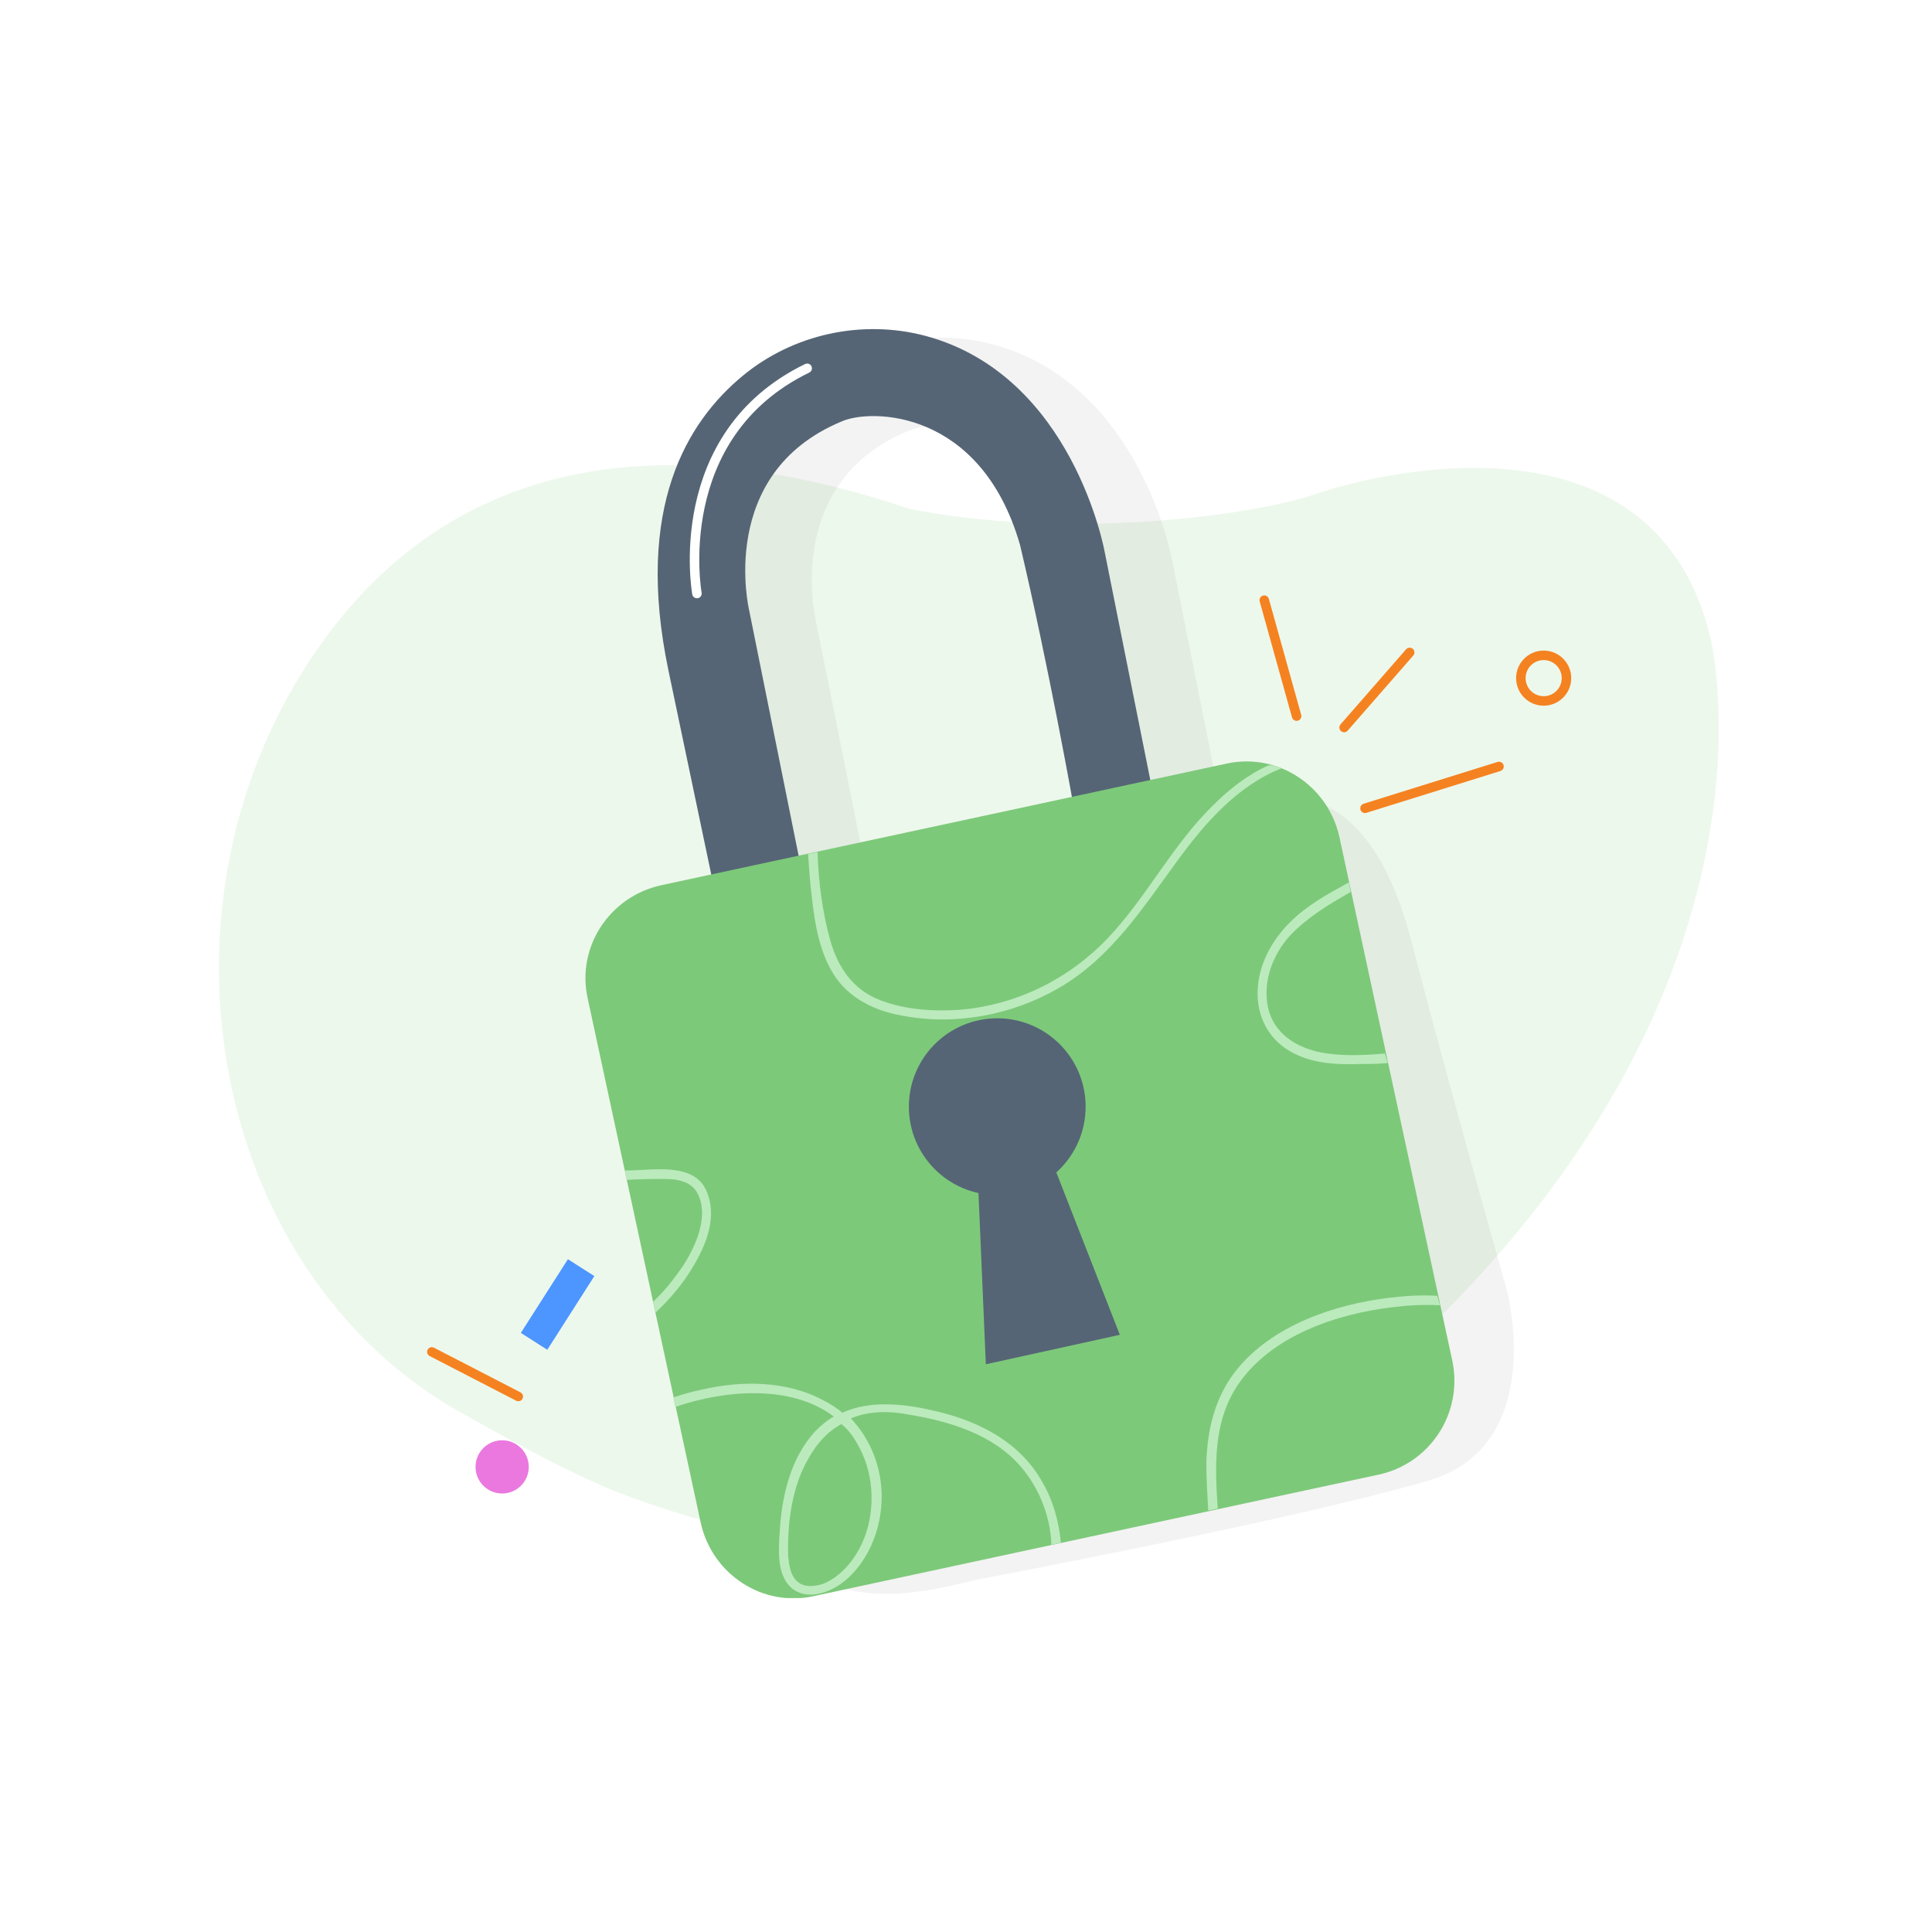 <svg width="300" height="300" viewBox="0 0 300 300" fill="none" xmlns="http://www.w3.org/2000/svg">
<rect x="0" y="0" width="300" height="300" fill="#333333" stroke="none"/>
<g clip-path="url(#clip0_443_4169)">
<path d="M300 0H0V300H300V0Z" fill="white"/>
<g clip-path="url(#clip1_443_4169)">
<path opacity="0.6" d="M49.64 100.281C65.134 78.294 92.728 62.653 141.276 79.032C166.214 83.902 194.545 80.065 204.432 76.671C214.319 73.277 257.702 62.653 265.818 99.986C268.917 117.103 268.474 162.552 219.041 208.886C201.628 221.872 161.492 257.139 95.236 231.463C87.121 228.069 78.71 223.347 71.331 219.216C32.227 197.081 21.898 139.532 49.64 100.281Z" fill="#E1F4E0"/>
<path opacity="0.05" d="M233.943 200.177C233.943 200.177 225.089 169.042 218.892 145.137C211.809 119.461 198.233 123.445 190.855 123.888C189.674 124.036 187.756 124.183 185.247 124.626L189.379 123.888L182.001 86.998C182.001 86.998 177.132 59.699 154.26 53.501C144.373 50.845 133.601 53.206 125.78 59.699C117.222 66.781 108.958 80.062 114.27 105.443L120.911 137.906C111.614 141.448 107.04 146.465 104.384 150.892C97.891 162.106 108.81 187.782 108.81 187.782C113.09 202.391 112.942 207.998 117.074 229.099C122.239 255.808 147.472 245.774 153.079 245.036C156.621 244.298 200.004 236.182 221.548 229.985C240.583 224.673 233.943 200.177 233.943 200.177ZM134.339 134.512L126.665 96.294C126.665 96.294 121.501 75.045 140.979 66.929C145.553 64.863 162.671 65.011 168.721 86.112C172.852 103.82 176.541 124.036 176.984 126.101C164.294 128.462 146.144 132.004 134.339 134.512Z" fill="black"/>
<path d="M124.161 133.629L116.34 94.82C116.34 94.82 111.175 73.572 130.654 65.456C135.228 63.39 152.345 63.537 158.395 84.639C162.822 103.379 166.659 124.923 166.659 124.923L178.906 122.562L171.528 85.672C171.528 85.672 166.659 58.373 143.787 52.175C133.9 49.519 123.128 51.88 115.307 58.373C106.749 65.456 98.485 78.736 103.797 104.117L110.733 137.171L124.161 133.629Z" fill="#556575"/>
<path d="M108.221 92.163C108.221 92.163 103.794 67.667 125.338 57.19" stroke="white" stroke-width="1.476" stroke-miterlimit="10" stroke-linecap="round" stroke-linejoin="round"/>
<path d="M211.959 125.509L232.765 119.016" stroke="#F58220" stroke-width="1.476" stroke-miterlimit="10" stroke-linecap="round" stroke-linejoin="round"/>
<path d="M208.713 112.966L218.895 101.309" stroke="#F58220" stroke-width="1.476" stroke-miterlimit="10" stroke-linecap="round" stroke-linejoin="round"/>
<path d="M239.7 108.842C241.656 108.842 243.241 107.256 243.241 105.3C243.241 103.344 241.656 101.759 239.7 101.759C237.744 101.759 236.158 103.344 236.158 105.3C236.158 107.256 237.744 108.842 239.7 108.842Z" stroke="#F58220" stroke-width="1.476" stroke-miterlimit="10" stroke-linecap="round" stroke-linejoin="round"/>
<path d="M196.316 93.193L201.334 111.196" stroke="#F58220" stroke-width="1.476" stroke-miterlimit="10" stroke-linecap="round" stroke-linejoin="round"/>
<path d="M214.173 228.957L126.374 247.845C118.406 249.615 110.585 244.451 108.814 236.482L91.254 155.028C89.484 147.06 94.648 139.239 102.617 137.469L190.416 118.581C198.384 116.81 206.205 121.975 207.976 129.943L225.536 211.397C227.159 219.365 222.142 227.186 214.173 228.957Z" fill="#7DC97A"/>
<path d="M223.619 202.687C221.11 202.539 218.601 202.687 216.24 202.982C207.534 204.015 197.353 207.409 192.188 215.082C188.351 220.837 188.646 227.625 189.089 234.265L187.613 234.56C187.466 232.051 187.318 229.543 187.318 227.182C187.466 222.017 188.646 217 191.893 212.868C197.5 205.785 207.239 202.539 215.798 201.506C218.306 201.211 220.667 201.063 223.176 201.211L223.619 202.687Z" fill="#BBEABD"/>
<path d="M198.972 119.314C192.184 121.97 187.02 127.872 182.74 133.775C177.428 141.005 172.559 148.679 164.443 153.4C157.065 157.68 148.211 159.303 139.947 157.68C135.816 156.942 131.831 155.024 129.47 151.335C127.257 147.793 126.519 143.514 126.077 139.382C125.781 137.169 125.634 134.955 125.486 132.594L126.962 132.299C126.962 132.447 126.962 132.447 126.962 132.594C127.11 137.021 127.7 141.596 128.88 145.875C130.061 150.154 132.422 153.696 136.701 155.319C140.538 156.794 144.964 157.09 149.096 156.794C157.802 156.057 165.918 152.072 171.968 145.727C178.018 139.382 182.002 131.266 188.348 125.069C190.856 122.56 193.66 120.347 196.906 118.871C197.496 118.723 198.234 119.019 198.972 119.314Z" fill="#BBEABD"/>
<path d="M215.5 165.06C214.172 165.208 212.844 165.208 211.516 165.208C207.679 165.355 203.547 165.208 200.153 163.142C196.907 161.223 195.136 157.682 195.284 153.845C195.431 149.714 197.497 146.025 200.301 143.221C202.957 140.565 206.203 138.794 209.45 137.023L209.745 138.499C206.351 140.417 202.957 142.483 200.301 145.287C197.645 148.238 196.022 152.37 196.907 156.501C197.792 160.486 201.334 162.699 205.171 163.437C208.417 164.027 211.811 163.88 215.057 163.584L215.5 165.06Z" fill="#BBEABD"/>
<path d="M161.933 230.282C158.539 224.085 152.341 220.838 145.701 219.215C140.831 218.035 135.372 217.297 130.797 219.363C129.912 218.625 129.026 218.035 127.846 217.444C122.091 214.346 115.008 214.346 108.811 215.821C107.335 216.116 105.859 216.559 104.531 217.002L104.826 218.477C112.5 215.821 122.829 214.936 129.469 219.953C128.436 220.543 127.551 221.281 126.666 222.166C122.681 226.446 121.353 232.496 121.058 238.103C120.911 240.759 120.615 244.448 122.829 246.514C125.19 248.58 128.584 247.4 130.797 245.776C135.224 242.382 137.29 236.332 136.847 231.02C136.552 226.888 134.781 223.052 132.125 220.248C134.929 219.068 138.175 219.068 141.127 219.658C147.472 220.691 154.26 222.757 158.539 227.774C161.343 231.02 163.113 235.447 163.261 239.874L164.736 239.579C164.441 236.332 163.556 233.086 161.933 230.282ZM133.896 225.708C135.962 230.282 135.814 236.037 133.453 240.464C132.273 242.678 130.355 244.891 127.846 245.924C126.518 246.367 124.895 246.514 123.862 245.629C122.681 244.596 122.534 242.973 122.386 241.645C122.239 236.48 122.976 230.725 125.633 226.298C126.813 224.232 128.436 222.314 130.65 221.134C131.978 222.166 133.011 223.79 133.896 225.708Z" fill="#BBEABD"/>
<path d="M107.186 197.383C105.71 199.744 103.792 201.958 101.726 203.876L101.431 202.105C103.201 200.482 104.677 198.564 106.005 196.646C107.923 193.694 109.989 189.268 108.514 185.726C107.628 183.513 105.415 183.07 103.202 183.07C101.283 183.07 99.217 183.07 97.299 183.218L97.004 181.742C97.299 181.742 97.742 181.742 98.037 181.742C102.316 181.594 108.514 180.561 109.989 185.726C111.317 189.71 109.252 194.137 107.186 197.383Z" fill="#BBEABD"/>
<path d="M154.852 185.567C162.431 185.567 168.575 179.423 168.575 171.843C168.575 164.264 162.431 158.12 154.852 158.12C147.273 158.12 141.129 164.264 141.129 171.843C141.129 179.423 147.273 185.567 154.852 185.567Z" fill="#556575"/>
<path d="M151.9 184.395L153.081 211.842L173.887 207.268L163.558 180.854L151.9 184.395Z" fill="#556575"/>
<path d="M77.974 231.91C80.255 231.91 82.105 230.061 82.105 227.779C82.105 225.497 80.255 223.647 77.974 223.647C75.692 223.647 73.842 225.497 73.842 227.779C73.842 230.061 75.692 231.91 77.974 231.91Z" fill="#EA78DF"/>
<path d="M92.29 198.151L88.186 195.529L80.878 206.971L84.982 209.592L92.29 198.151Z" fill="#4D95FF"/>
<path d="M80.481 216.852L67.053 209.917" stroke="#F58220" stroke-width="1.458" stroke-miterlimit="10" stroke-linecap="round" stroke-linejoin="round"/>
</g>
</g>
<defs>
<clipPath id="clip0_443_4169">
<rect width="300" height="300" fill="white"/>
</clipPath>
<clipPath id="clip1_443_4169">
<rect width="233" height="197.143" fill="white" transform="translate(34 51)"/>
</clipPath>
</defs>
</svg>
